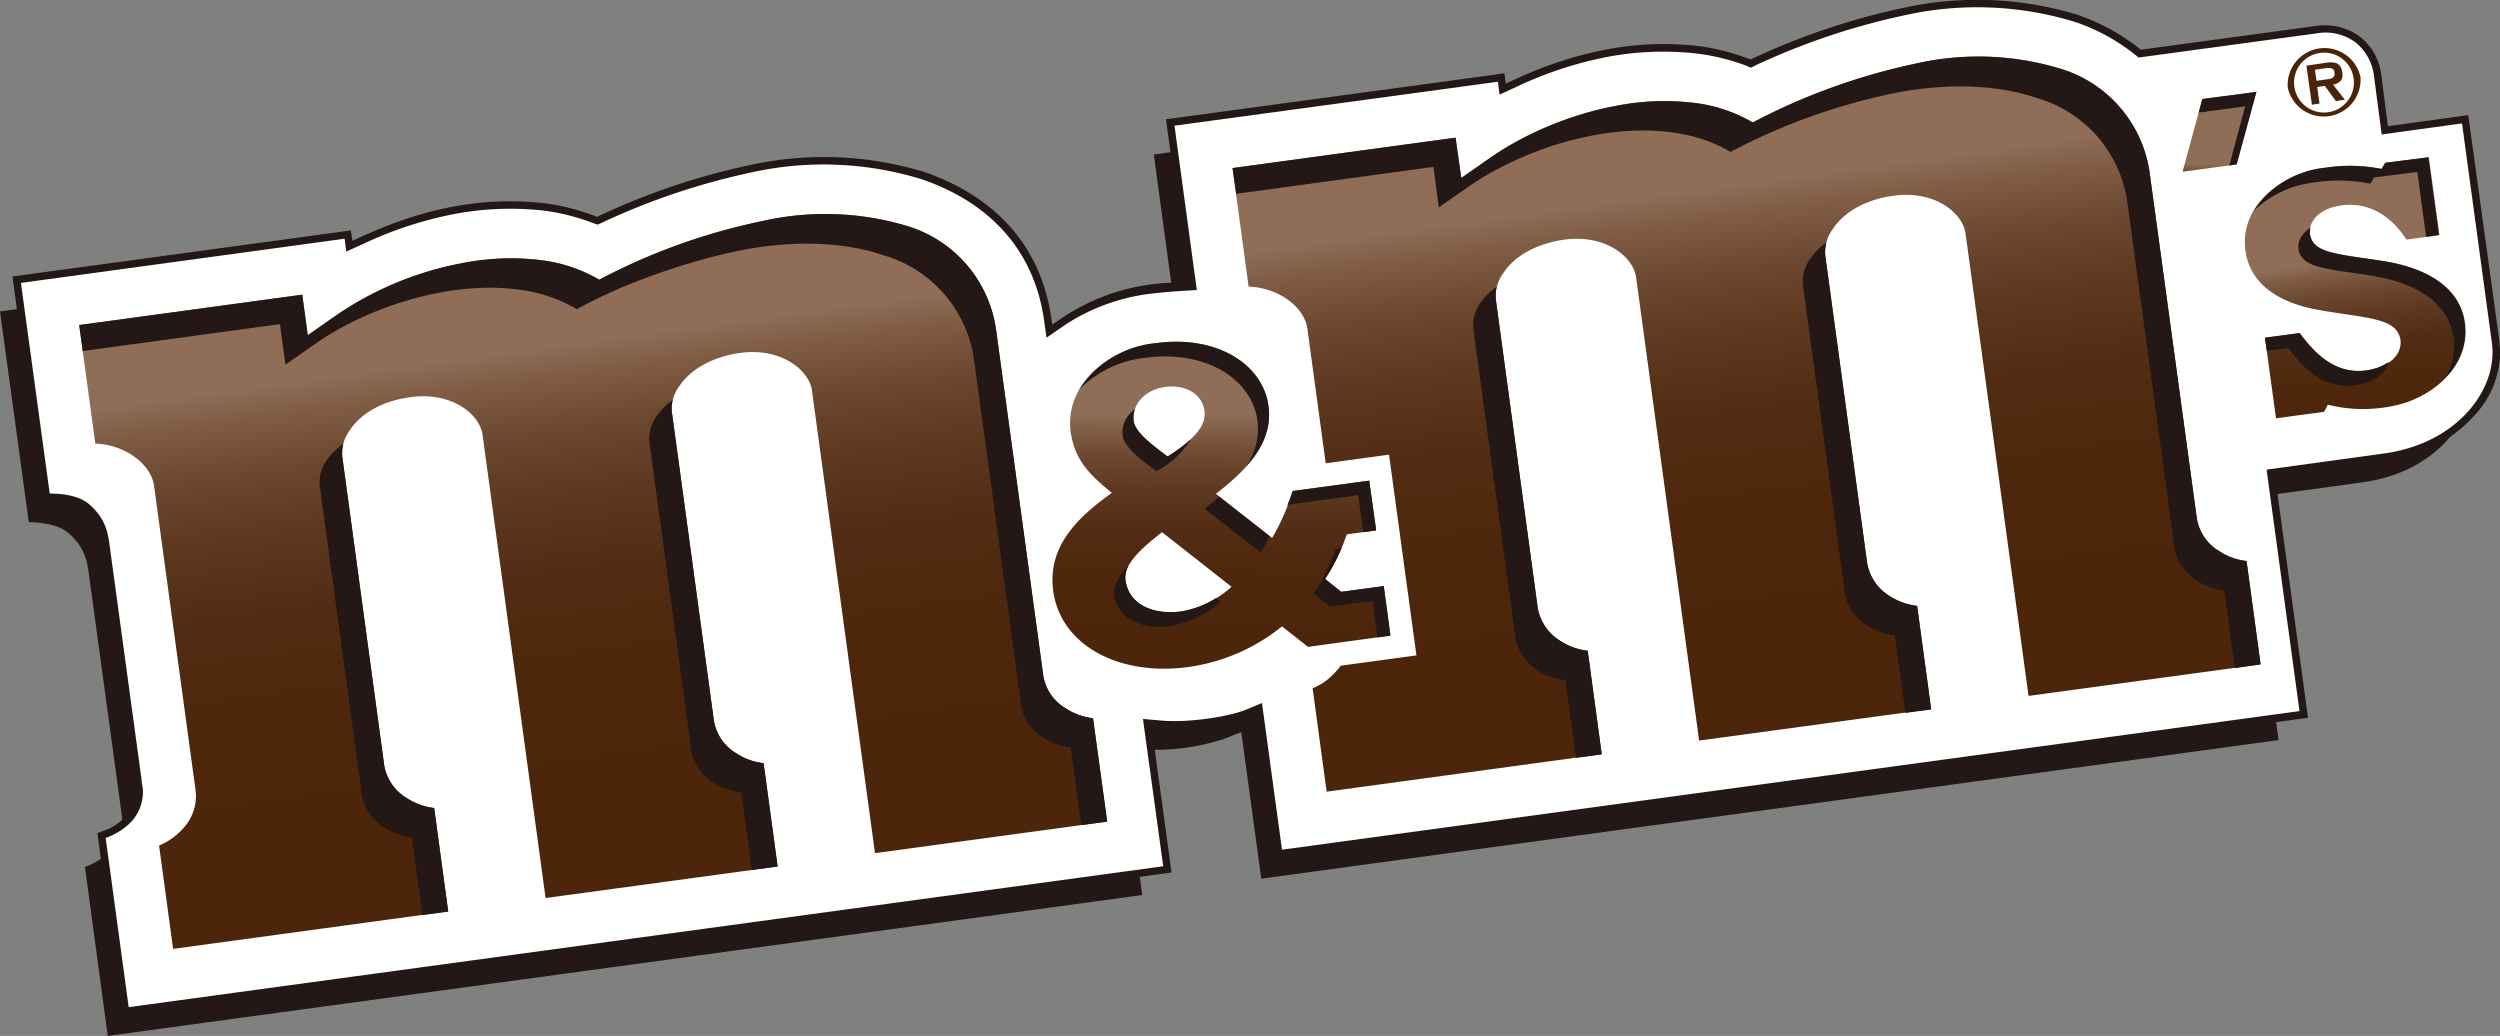 <svg xmlns="http://www.w3.org/2000/svg" viewBox="0 0 10.86 4.5"><rect x="0" y="0" width="10.86" height="4.5" fill="#808080" stroke="none"/><path fill="#231815" d="M8.269.034a3.023 3.023 0 00-.653.219l-.012.005-.011-.004A.982.982 0 007.378.2a1.336 1.336 0 00-.411.017 1.694 1.694 0 00-.388.129l-.038.017-.006-.045-.032.005-1.438.195.097.711a.905.905 0 00-.55.153l-.041.028a.238.238 0 00-.003-.02c-.042-.31-.233-.532-.553-.643a1.499 1.499 0 00-.757-.03 2.997 2.997 0 00-.652.219l-.012.006a.954.954 0 00-.227-.059A1.336 1.336 0 001.956.9c-.12.023-.247.065-.388.129l-.037.017-.007-.045-1.47.2.133.975h.028c.071.001.122.014.151.04.059.051.069.097.077.157l.143 1.048v.006a.162.162 0 01-.049.128.217.217 0 01-.09.055l-.024.009.108.792 4.558-.621-.086-.631a1.024 1.024 0 00.417-.044l-.005.001.026-.01.015-.006.086.629 4.484-.611-.143-1.05.477-.066a.608.608 0 00.412-.224.411.411 0 00.089-.243l-.003-.049L10.722.5l-.349.048-.028-.218a.251.251 0 00-.095-.172.26.26 0 00-.192-.045L9.3.216a.917.917 0 00-.273-.151 1.493 1.493 0 00-.758-.031z"/><path fill="#231815" d="M8.271.045a2.995 2.995 0 00-.65.218l-.016.008a.91.91 0 00-.229-.059 1.31 1.31 0 00-.407.016c-.12.022-.246.064-.386.128L6.531.38a1.094 1.094 0 00-.006-.049l-.021.003-1.426.194.097.712a2.2 2.2 0 00-.229.022.902.902 0 00-.328.13l-.056.038-.005-.038c-.042-.305-.23-.524-.545-.633a1.465 1.465 0 00-.751-.031 2.96 2.96 0 00-.65.218l-.016.007-.017-.006a.982.982 0 00-.212-.053 1.349 1.349 0 00-.408.017 1.75 1.75 0 00-.385.128l-.051.023a.688.688 0 01-.007-.048l-1.448.197.13.954h.018c.074.001.128.015.159.042.062.054.073.104.081.164L.598 3.42l.001.006a.17.17 0 01-.052.138.286.286 0 01-.096.057l-.016.005.105.773 4.535-.618-.086-.634.052.005a.99.99 0 00.373-.047l.05-.02.086.631.021-.003 4.44-.605-.143-1.05.488-.068a.595.595 0 00.404-.22.392.392 0 00.083-.283L10.71.511l-.349.047-.03-.229a.239.239 0 00-.091-.164.245.245 0 00-.183-.042l-.763.104-.012-.01a.855.855 0 00-.259-.141 1.47 1.47 0 00-.752-.031z"/><path fill="#231815" d="M.53 3.549a.187.187 0 01-.058.155.308.308 0 01-.103.062l.099.734 4.494-.612-.087-.64.079.007a.961.961 0 00.363-.045l.075-.03.087.637 4.419-.602-.143-1.05.509-.07c.324-.044.496-.283.469-.479l-.13-.955-.349.048-.033-.251a.218.218 0 00-.083-.15.22.22 0 00-.167-.038L9.2.375 9.179.358a.858.858 0 00-.253-.137 1.456 1.456 0 00-.74-.03 2.974 2.974 0 00-.646.216l-.024.012-.025-.01a.907.907 0 00-.207-.051 1.303 1.303 0 00-.401.016A1.645 1.645 0 006.502.5l-.078.036L6.417.48 5.012.671l.097.714-.068.004c-.001 0-.123.008-.181.019a.875.875 0 00-.32.126l-.084.058-.01-.072c-.04-.297-.224-.51-.531-.616a1.448 1.448 0 00-.741-.03 3.02 3.02 0 00-.645.216l-.024.011-.024-.009a.99.99 0 00-.208-.052 1.302 1.302 0 00-.401.017 1.66 1.66 0 00-.381.126l-.077.035-.008-.056L0 1.353l.125.915c.054.002.128.009.173.048.067.059.08.115.088.177l.143 1.048.001.008z"/><path fill="#FFF" d="M8.275.066a3.02 3.02 0 00-.645.216l-.024.012-.024-.01a.927.927 0 00-.208-.051 1.303 1.303 0 00-.401.016 1.66 1.66 0 00-.381.126l-.078.036-.007-.056-1.405.191.097.714-.068.004c-.001 0-.123.008-.181.019a.875.875 0 00-.32.126l-.084.058-.01-.072c-.041-.297-.224-.51-.531-.616a1.448 1.448 0 00-.741-.03 2.994 2.994 0 00-.644.216l-.024.011-.025-.009a.931.931 0 00-.208-.052 1.302 1.302 0 00-.401.017 1.676 1.676 0 00-.381.126l-.077.035-.007-.056-1.406.192.125.915c.054 0 .127.008.172.047.067.059.08.115.088.177l.143 1.048-.009-.025a.11.11 0 01.01.032.19.19 0 01-.058.155.293.293 0 01-.103.062l.1.735 4.494-.612-.088-.64.079.007c.127.011.297-.019.363-.045l.075-.031.087.637 4.42-.602-.143-1.049.509-.07c.324-.044.496-.283.47-.479l-.13-.955-.349.048-.033-.251a.221.221 0 00-.082-.15.22.22 0 00-.168-.038L9.29.25 9.269.233a.858.858 0 00-.253-.137 1.448 1.448 0 00-.741-.03z"/><linearGradient id="a" gradientUnits="userSpaceOnUse" x1="321.94" y1="1399.535" x2="321.94" y2="1396.519" gradientTransform="matrix(.917 -.125 .125 .917 -462.151 -1239.574)"><stop offset=".005" stop-color="#4b2409"/><stop offset=".478" stop-color="#4d260b"/><stop offset=".649" stop-color="#532d13"/><stop offset=".77" stop-color="#5e381f"/><stop offset=".869" stop-color="#6d4831"/><stop offset=".952" stop-color="#815d46"/><stop offset="1" stop-color="#8f6d57"/></linearGradient><path fill="url(#a)" d="M9.64 2.394a.203.203 0 01-.097-.142L9.339.757a.552.552 0 00-.39-.459 1.227 1.227 0 00-.626-.022 2.731 2.731 0 00-.709.256.66.66 0 00-.262-.086 1.083 1.083 0 00-.333.014c-.193.036-.39.118-.542.223l-.129.09-.025-.175-.969.132.07.515c.123.004.24.083.255.181l.181 1.328a.204.204 0 01-.056.162.268.268 0 01-.102.074l.061.449 1.195-.163-.061-.449a.275.275 0 01-.119-.043.21.21 0 01-.098-.142l-.181-1.333a.165.165 0 01.031-.122c.045-.07.137-.128.266-.146.179-.024.298.075.311.162l.274 2.014 1.008-.137-.061-.448a.284.284 0 01-.12-.043.211.211 0 01-.097-.142L7.93 1.118a.164.164 0 01.031-.122c.045-.07.137-.129.266-.146.179-.024.298.076.311.162l.274 2.011 1.008-.137-.061-.449a.263.263 0 01-.119-.043z"/><path fill="#FFF" d="M4.577 1.694a.38.38 0 00-.025.194v.001a.42.42 0 00.124.247c-.119.102-.222.239-.201.432l.001.014a.444.444 0 00.171.294.699.699 0 00.524.121.933.933 0 00.39-.155l.093.073.499-.068-.119-.872-.498.068-.017.063c-.007.023-.022.048-.032.073l-.047-.037c.105-.099.192-.226.17-.392v-.001c-.034-.244-.29-.398-.596-.358-.209.027-.372.141-.437.303z"/><linearGradient id="b" gradientUnits="userSpaceOnUse" x1="256.375" y1="1075.986" x2="256.375" y2="1074.565" gradientTransform="rotate(.527 116760.424 -26748.738)"><stop offset=".005" stop-color="#4b2409"/><stop offset=".478" stop-color="#4d260b"/><stop offset=".649" stop-color="#532d13"/><stop offset=".77" stop-color="#5e381f"/><stop offset=".869" stop-color="#6d4831"/><stop offset=".952" stop-color="#815d46"/><stop offset="1" stop-color="#8f6d57"/></linearGradient><path fill="url(#b)" d="M5.061 1.681c.088-.012.161.03.171.103.011.075-.065.138-.16.199-.054-.041-.14-.102-.147-.153-.01-.072.049-.137.136-.149zm.071.975c-.122.016-.228-.028-.243-.136-.009-.064.059-.131.159-.208l.302.237a.438.438 0 01-.218.107zm.879-.11l-.185.025-.07-.056a.823.823 0 00.076-.144l.019-.05.127-.017-.03-.216-.333.045a.93.93 0 01-.089.204l-.244-.192c.134-.103.251-.224.228-.383-.025-.179-.222-.306-.484-.272-.187.025-.31.125-.357.241a.29.29 0 00-.018.145c.017.118.076.182.179.265-.149.106-.276.23-.256.416.026.241.28.381.584.341a.827.827 0 00.411-.177l.113.089.358-.049-.029-.215z"/><linearGradient id="c" gradientUnits="userSpaceOnUse" x1="316.474" y1="1399.535" x2="316.474" y2="1396.519" gradientTransform="matrix(.917 -.125 .125 .917 -462.151 -1239.574)"><stop offset=".005" stop-color="#4b2409"/><stop offset=".478" stop-color="#4d260b"/><stop offset=".649" stop-color="#532d13"/><stop offset=".77" stop-color="#5e381f"/><stop offset=".869" stop-color="#6d4831"/><stop offset=".952" stop-color="#815d46"/><stop offset="1" stop-color="#8f6d57"/></linearGradient><path fill="url(#c)" d="M4.629 3.077a.203.203 0 01-.097-.142L4.328 1.44a.55.55 0 00-.39-.459A1.235 1.235 0 003.313.96a2.682 2.682 0 00-.71.255.66.66 0 00-.262-.086 1.083 1.083 0 00-.333.014 1.44 1.44 0 00-.542.223l-.129.09-.024-.176-.969.132.07.515c.123.004.24.084.255.182L.85 3.436a.205.205 0 01-.055.163.283.283 0 01-.104.074l.061.449 1.195-.163-.061-.449a.275.275 0 01-.119-.043.207.207 0 01-.098-.142l-.181-1.333a.164.164 0 01.031-.122c.045-.07.136-.128.266-.145.179-.024.298.075.311.162l.274 2.014 1.008-.137-.061-.449a.263.263 0 01-.119-.043.203.203 0 01-.097-.142L2.92 1.8a.158.158 0 01.03-.121c.046-.07.137-.128.266-.146.179-.024.298.076.311.162l.274 2.011 1.008-.137-.061-.449a.275.275 0 01-.119-.043z"/><path fill="#231815" d="M6.68 2.642l-.181-1.333a.173.173 0 01.003-.064.29.29 0 00-.07.07.164.164 0 00-.031.122l.182 1.333a.211.211 0 00.097.142.284.284 0 00.12.043l.046.337.112-.015-.061-.45a.275.275 0 01-.119-.043.21.21 0 01-.098-.142z"/><path fill="#231815" d="M9.64 2.394a.203.203 0 01-.097-.142L9.339.757a.552.552 0 00-.39-.459 1.227 1.227 0 00-.626-.022 2.731 2.731 0 00-.709.256.66.66 0 00-.262-.086 1.083 1.083 0 00-.333.014c-.193.036-.39.118-.542.223l-.129.09-.025-.175-.969.132.016.112.857-.117.023.176.129-.09c.152-.105.349-.187.542-.223.118-.022.23-.027.333-.014.1.012.188.041.263.086a2.67 2.67 0 01.71-.255c.23-.046.452-.038.625.022a.55.55 0 01.39.458l.204 1.495a.205.205 0 00.097.142.275.275 0 00.119.043l.046.337.112-.016-.061-.449a.263.263 0 01-.119-.043z"/><path fill="#231815" d="M8.111 2.447L7.93 1.118a.153.153 0 01.004-.064.274.274 0 00-.07.07.164.164 0 00-.031.122l.181 1.329a.203.203 0 00.097.142.284.284 0 00.12.043l.046.337.112-.015-.061-.45a.284.284 0 01-.12-.043.211.211 0 01-.097-.142zM1.669 3.325l-.181-1.333a.173.173 0 01.003-.064.306.306 0 00-.07.069.164.164 0 00-.031.122l.182 1.333a.211.211 0 00.098.143.28.28 0 00.119.043l.046.337.112-.015-.061-.45a.275.275 0 01-.119-.043.207.207 0 01-.098-.142zM3.101 3.13L2.92 1.8a.135.135 0 01.003-.063.274.274 0 00-.07.07.164.164 0 00-.031.122l.181 1.329A.203.203 0 003.1 3.4a.283.283 0 00.12.042l.046.337.112-.015-.061-.449a.263.263 0 01-.119-.043.203.203 0 01-.097-.142z"/><path fill="#231815" d="M4.532 2.935L4.328 1.44a.55.55 0 00-.39-.459A1.235 1.235 0 003.313.96a2.682 2.682 0 00-.71.255.66.66 0 00-.262-.086 1.083 1.083 0 00-.333.014 1.44 1.44 0 00-.542.223l-.129.09-.024-.176-.969.132.015.113.857-.117.024.176.129-.09c.151-.106.349-.187.542-.223.118-.022.231-.027.333-.014a.66.66 0 01.262.086c.233-.129.524-.218.71-.255.23-.046.452-.038.626.022a.552.552 0 01.39.459l.204 1.495a.197.197 0 00.096.14.263.263 0 00.119.043l.046.337.113-.015-.062-.449a.275.275 0 01-.119-.043.203.203 0 01-.097-.142z"/><linearGradient id="d" gradientUnits="userSpaceOnUse" x1="324.853" y1="1398.416" x2="324.853" y2="1397.262" gradientTransform="matrix(.917 -.125 .125 .917 -462.151 -1239.574)"><stop offset=".005" stop-color="#4b2409"/><stop offset=".478" stop-color="#4d260b"/><stop offset=".649" stop-color="#532d13"/><stop offset=".77" stop-color="#5e381f"/><stop offset=".869" stop-color="#6d4831"/><stop offset=".952" stop-color="#815d46"/><stop offset="1" stop-color="#8f6d57"/></linearGradient><path fill="url(#d)" d="M10.708 1.404c-.021-.155-.164-.236-.338-.267-.076-.013-.152-.021-.219-.035-.048-.011-.106-.025-.116-.082-.01-.055.038-.118.147-.129.136-.013.224.076.272.15l.143-.02-.046-.338-.188.024-.016.027a.693.693 0 00-.24-.006c-.214.027-.377.175-.353.36.02.149.149.227.311.257.078.015.173.025.242.04.048.012.108.027.12.088.01.059-.038.122-.15.136-.138.018-.228-.083-.287-.163l-.151.021.048.35.209-.028.016-.031a.633.633 0 00.339-.009c.164-.057.278-.191.257-.345z"/><linearGradient id="e" gradientUnits="userSpaceOnUse" x1="264.684" y1="1073.785" x2="264.684" y2="1073.435" gradientTransform="rotate(.527 116762.46 -27182.671)"><stop offset=".005" stop-color="#4b2409"/><stop offset=".478" stop-color="#4d260b"/><stop offset=".649" stop-color="#532d13"/><stop offset=".77" stop-color="#5e381f"/><stop offset=".869" stop-color="#6d4831"/><stop offset=".952" stop-color="#815d46"/><stop offset="1" stop-color="#8f6d57"/></linearGradient><path fill="url(#e)" d="M9.567.43l.235-.031-.086.315-.235.032.086-.316z"/><path fill="#231815" d="M5.514 2.328l-.218-.17a.806.806 0 01-.064.052l.245.19a.7.7 0 00.037-.072zM5.083 2.72a.436.436 0 00.218-.106l-.019-.016a.387.387 0 01-.15.058c-.122.016-.228-.028-.243-.136a.098.098 0 01.013-.061c-.043.044-.067.085-.062.125.015.107.122.152.243.136zM4.978 1.554c.262-.034.459.093.484.272a.288.288 0 01-.049.201c.068-.076.112-.162.097-.265-.025-.179-.222-.306-.484-.272a.444.444 0 00-.337.201.475.475 0 01.289-.137zM5.615 2.133c-.005.02-.014.04-.022.06l.307-.042.022.161.056-.008-.03-.216-.333.045zM5.756 2.515a.807.807 0 00.071-.133l-.025.004a.86.86 0 01-.095.194l.071.055.184-.025.022.159.056-.008-.029-.215-.185.025-.07-.056z"/><path fill="#231815" d="M4.877 1.894c.006.051.093.113.147.153a.4.4 0 00.151-.141.628.628 0 01-.103.077c-.054-.041-.14-.102-.147-.153a.106.106 0 01.005-.053c-.038.029-.06.072-.053.117zM10.057.792a.693.693 0 01.24.006l.016-.027.188-.024.038.282.056-.008-.046-.338-.188.024-.016.027a.693.693 0 00-.24-.006.42.42 0 00-.314.187.456.456 0 01.266-.123zM10.37 1.137c-.076-.013-.152-.021-.219-.035-.048-.011-.106-.025-.116-.082a.081.081 0 01.002-.031c-.039.025-.058.061-.052.095.01.057.069.071.116.082.067.014.144.021.219.035.175.031.317.112.338.267a.265.265 0 01-.035.171.28.28 0 00.083-.235c-.019-.155-.162-.236-.336-.267zM9.989 1.448l-.15.019.008.057.094-.012c.059.08.149.18.287.162.089-.012.136-.054.147-.101a.225.225 0 01-.099.037c-.138.018-.228-.082-.287-.162zM9.567.43l-.016.059.202-.027-.069.257.032-.005.086-.315z"/><path fill="#4A2408" d="M9.938.38a.16.16 0 01.316-.045.16.16 0 01-.316.045zm.286-.04a.129.129 0 00-.146-.11.13.13 0 10.146.11zm-.038.093l-.039.006-.048-.066-.033.005.01.072-.033.005-.024-.17.083-.012a.107.107 0 01.047.001c.017.008.024.024.026.041.005.031-.01.046-.04.053l.051.065zm-.074-.089c.019-.002.032-.009.029-.03-.003-.023-.027-.019-.044-.017l-.041.006.007.048.049-.007zM2.089 4.398c0-.001 0 0 0 0z"/></svg>